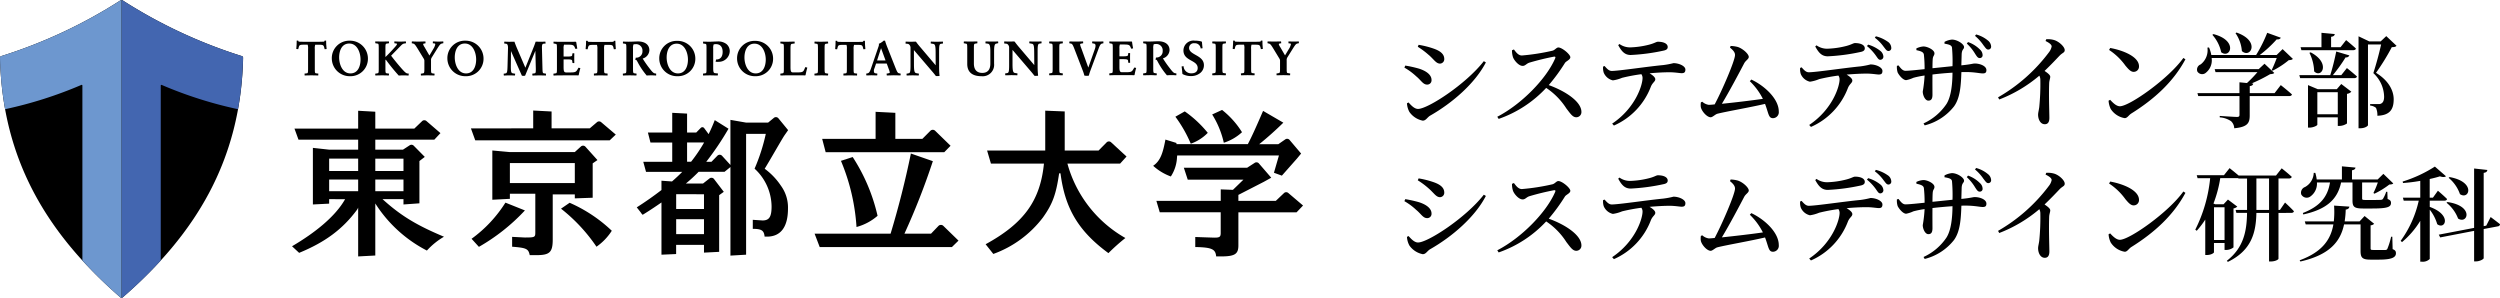 <svg xmlns="http://www.w3.org/2000/svg" viewBox="0 0 545.57 65"><g data-name="Layer 2"><path d="M275.5 8.91l-.01-.05h-.33v.04a.33.33 0 01-.12.18c-.15.02-.72.04-1.29.04h-2.9c-.57 0-1.14-.02-1.29-.04a.32.32 0 01-.12-.18v-.04h-.33l-.03.83-.07.94v.05l.42.04.12-.45c.14-.49.31-.52 1.33-.52h.6a2.42 2.42 0 01.08.93v4.23c0 .84-.01 1-.24 1.04l-.52.07.02.41 1.42-.03 1.54.03.02-.41-.52-.07c-.23-.03-.25-.2-.25-1.04v-4.23a2.44 2.44 0 01.09-.93h.6c1.02 0 1.19.03 1.33.52l.11.45.43-.04-.08-.99zM283.38 9.04s-.59.03-.97.03c-.45 0-1.16-.03-1.16-.03h-.06l-.02.4.38.05a.16.16 0 01.16.18 2.84 2.84 0 01-.44 1.02l-.84 1.4-.86-1.49-.2-.34a1.94 1.94 0 01-.3-.62c0-.05.02-.1.18-.14l.35-.07-.04-.39h-.04l-1.52.03-1.33-.03h-.04l-.03.38.36.1c.24.05.44.3.95 1.14l1.25 2.06a.92.92 0 01.18.61v1.58c0 .82-.02 1-.26 1.04l-.52.1.03.38h.05l1.44-.03 1.4.03h.05l.03-.39-.52-.09c-.23-.03-.25-.21-.25-1.04v-1.72a1.06 1.06 0 01.17-.7l1.15-1.84c.59-.94.73-1.1 1.08-1.17l.27-.06-.03-.38zM247.57 14.74h-.03l-.24.4c-.3.53-.53.62-1.58.62h-.83c-.45 0-.6-.16-.6-1.13v-1.68a.08.08 0 01.03-.04h.8c.86 0 1.02.1 1.05.32l.06.47h.04a1.74 1.74 0 00.31.01h.04v-.15a35.39 35.39 0 010-1.83v-.14l-.04-.01a2.18 2.18 0 00-.33.01h-.04l-.04.4c-.03.2-.19.3-1.04.3h-.81a.08.08 0 01-.03-.03v-1.67a2.2 2.2 0 01.1-.88h.84c1 0 1.27.06 1.48.56l.15.36.04-.01.32-.05.05-.01v-.05c-.1-.49-.2-1.15-.22-1.35-.02-.05-.07-.08-.13-.1l-.01-.01h-.02c-.13.02-.63.02-1.63.02h-1.83c-.55 0-1.05 0-1.28-.03h-.05v.04a2.34 2.34 0 00-.01.31v.04l.5.1c.23.03.25.18.25 1.03v4.35c0 .85-.02 1-.25 1.03l-.52.09v.04l.02.32.01.04h.21c.3-.02.69-.03 1.14-.03h2.27c1.01 0 1.62 0 1.74.02h.03a.2.2 0 00.11-.11 14.59 14.59 0 01.33-1.43l.02-.04-.04-.02a2.65 2.65 0 00-.34-.08zM256.72 16.02l-.28-.04c-.32-.05-.58-.33-1.2-1.15a22.84 22.84 0 01-1.44-2.06.06.06 0 010-.04 1.98 1.98 0 001.43-1.78c0-1.22-.94-1.95-2.53-1.95l-.82.03a21.67 21.67 0 01-1.87.02h-.52l-.01.03a2.46 2.46 0 000 .32v.04l.5.09c.22.03.24.19.24 1.03v4.35c0 .85-.02 1-.24 1.03l-.52.09v.04a3.07 3.07 0 00.02.32v.04h.05l.46-.01.98-.02c.29 0 .61 0 .92.02h.52v-.03c.02-.04.04-.27.04-.32v-.04l-.52-.09c-.22-.03-.26-.17-.26-1.03v-4.32a2.42 2.42 0 01.1-.92 1.5 1.5 0 01.46-.07 1.39 1.39 0 011.5 1.52 1.35 1.35 0 01-1.4 1.43h-.06l-.1.48.05.01.12.02a.14.14 0 01.12.07l.18.32a15.75 15.75 0 002 2.96l.01.02h.02a13.97 13.97 0 012 0h.04v-.04a2.6 2.6 0 00.01-.33zM266.76 14.9v-4.34c0-.86.03-1 .26-1.03l.52-.09v-.05l-.03-.31-.01-.04h-.05l-.45.01-.99.02c-.3 0-.62 0-.93-.02h-.47l-.04-.01v.04a2.91 2.91 0 00-.02.32v.05l.51.08c.23.03.25.18.25 1.03v4.35c0 .85-.02 1-.25 1.03l-.52.1v.04a3.04 3.04 0 00.02.31l.01.04h.04l.47-.01.97-.02c.3 0 .62 0 .93.02h.52v-.03c.02-.05.04-.27.04-.31v-.05l-.53-.09c-.22-.03-.25-.17-.25-1.03zM231.17 14.9v-4.34c0-.86.03-1 .25-1.03l.53-.09v-.05c-.01-.04-.02-.27-.04-.31v-.04h-.05l-.45.01-.99.02c-.3 0-.62 0-.93-.02h-.47l-.04-.01v.04a3.07 3.07 0 00-.02.32v.05l.51.08c.23.03.25.18.25 1.03v4.35c0 .85-.02 1-.25 1.03l-.52.1v.04l.02.31.01.04h.04l.47-.01.97-.02c.3 0 .62 0 .93.02h.52v-.03c.02-.04.03-.27.04-.31v-.05l-.53-.09c-.22-.03-.25-.17-.25-1.03zM227.27 9.04h-.04l-.47.02-.78.01-.81-.01-.48-.02h-.04l-.01.04a3.15 3.15 0 00-.02.32v.04l.54.1c.4.06.52.34.53 1.83l.02 2.84-3.23-3.8c-.55-.64-.85-1.04-1.03-1.3h-.02a.46.46 0 00-.13-.07h-.02a20.44 20.44 0 01-2.08 0h-.04v.04a3.28 3.28 0 00-.02.35v.05l.4.05a.6.6 0 01.48.26.98.98 0 01.2.67v3.8c0 1.38-.1 1.63-.4 1.68l-.48.1v.05l.04.3v.04h.05a40.33 40.33 0 001.25-.03l.8.01.49.02h.04l.01-.04.02-.32v-.05l-.53-.09c-.4-.06-.54-.35-.55-1.83v-3.21l4.07 4.76c.37.43.57.7.64.8a.22.22 0 00.2.1 5.06 5.06 0 00.62-.02h.05v-.05a19.3 19.3 0 01-.1-2.08V11.2c0-1.31.08-1.63.4-1.68l.46-.08V9.4a3.1 3.1 0 00-.02-.33zM217.81 9.04h-.04l-.47.02-.8.01c-.3 0-.61 0-.91-.02h-.51l-.01.03-.02.33v.05l.51.07c.38.06.56.33.56 1.7v2.64c0 1.35-.6 2.04-1.76 2.04-.84 0-1.83-.36-1.83-2.05v-3.29c0-.81.02-1 .26-1.04l.5-.09V9.4a2.72 2.72 0 00-.01-.32l-.01-.04h-.04l-.46.01-.99.02c-.29 0-.62 0-.93-.02h-.51v.03a2.98 2.98 0 00-.02.32v.04l.5.09c.23.03.26.17.26 1.03v3.39c0 1.76 1.07 2.68 3.1 2.68a2.5 2.5 0 002.76-2.74V11.2c0-1.34.17-1.63.47-1.68l.43-.1V9.4a2.94 2.94 0 00-.02-.32zM240.78 9.08l-.01-.04h-.04l-.48.02-.63.01-.7-.01-.51-.02h-.04l-.01.04-.03.3v.05l.42.09a.35.35 0 01.26.16c.12.2.08.59-.12 1.14l-1.39 3.93-1.5-4.14-.07-.18a3.6 3.6 0 01-.22-.72c0-.1.02-.15.26-.2l.41-.07V9.4a3 3 0 00-.02-.32v-.04h-.05l-.42.01-1.04.02c-.3 0-.65 0-.99-.02h-.47l-.01.03a3.14 3.14 0 00-.03.32v.04l.37.07c.28.07.4.28.74 1.15l1.83 4.75a8.06 8.06 0 01.34 1.05v.03h.02a1.74 1.74 0 00.48.05 1.68 1.68 0 00.48-.04l.02-.01v-.03a9.2 9.2 0 01.33-1.06l1.77-4.75c.33-.9.5-1.07.74-1.14l.33-.07V9.4l-.02-.32zM260.9 11.98c-.72-.41-1.41-.8-1.41-1.52a1.03 1.03 0 011.17-1.02 1.25 1.25 0 011.35 1.08l.01.05h.05l.32-.04.05-.01-.01-.05c-.06-.47-.1-.95-.13-1.3a.24.24 0 00-.1-.1l-.01-.02a5.46 5.46 0 00-1.46-.18 2.18 2.18 0 00-2.47 2.13c0 1.28.91 1.78 1.72 2.23.71.4 1.39.77 1.39 1.62 0 .72-.5 1.15-1.33 1.15a1.63 1.63 0 01-1.75-1.52v-.04h-.05l-.34.06h-.05l.01.05c.08.43.14 1.2.17 1.53v.02a.38.38 0 00.11.1 3.87 3.87 0 001.82.4 3.1 3.1 0 001.9-.62 2.16 2.16 0 00.87-1.75c0-1.22-.97-1.77-1.83-2.25zM101.6 16.63a3.8 3.8 0 003.92-3.86 3.9 3.9 0 00-3.98-3.89 3.8 3.8 0 00-3.91 3.87 3.9 3.9 0 003.98 3.88zm-2.36-4.09c0-1.47.57-3.04 2.2-3.04 1.81 0 2.47 2.08 2.47 3.47 0 1.48-.58 3.05-2.2 3.05-1.81 0-2.47-2.08-2.47-3.48zM71.19 9.7l-.02-.79v-.05h-.33l-.01.04a.33.33 0 01-.12.19c-.15 0-.73.03-1.3.03H66.5c-.57 0-1.14-.02-1.29-.03a.31.31 0 01-.12-.19v-.04h-.34l-.02.83-.07.95v.05l.42.04.12-.45c.14-.5.31-.53 1.34-.53h.6a2.45 2.45 0 01.09.94v4.25c0 .85-.02 1.02-.25 1.06l-.52.06.02.41 1.43-.03 1.54.03.02-.41-.52-.06c-.23-.04-.25-.2-.25-1.06V10.7a2.45 2.45 0 01.09-.94h.6c1.03 0 1.2.04 1.34.52l.12.46.43-.04zM76.31 8.88a3.8 3.8 0 00-3.9 3.87 3.9 3.9 0 003.97 3.88 3.8 3.8 0 003.91-3.86 3.9 3.9 0 00-3.98-3.89zm2.37 4.1c0 1.47-.57 3.04-2.2 3.04-1.81 0-2.47-2.08-2.47-3.48 0-1.47.58-3.04 2.2-3.04 1.81 0 2.47 2.08 2.47 3.47zM89.12 16.47h.05l.03-.41-.3-.03c-.27-.04-.53-.26-1.23-1.04a48.02 48.02 0 01-2.3-2.81.09.09 0 010-.05l1.99-2.04c.42-.44.6-.56.9-.6l.3-.05h.05l-.04-.4h-.05s-.78.04-1.16.04c-.46 0-1.24-.04-1.24-.04h-.06v.4l.43.05a.14.14 0 01.14.14c0 .13-.21.4-.62.84-.67.76-1.44 1.55-1.88 1.96h-.02v-1.86c0-.82.03-1.01.26-1.05l.53-.09-.04-.39-1.5.03-1.46-.03-.01.39.52.09c.22.03.24.2.24 1.05v4.37c0 .86-.02 1.01-.25 1.05l-.53.1.04.38h.04l1.45-.03.93.02.48.01h.05l.04-.4-.53-.08c-.23-.04-.26-.17-.26-1.05V13.1a1.07 1.07 0 01.09-.08 41.99 41.99 0 002.8 3.45l.02.02h.02a13.67 13.67 0 012.08 0zM96.76 9.42l-.03-.38h-.05s-.6.04-.98.04c-.45 0-1.17-.04-1.18-.04h-.05l-.02.4.38.05a.16.16 0 01.16.18 2.86 2.86 0 01-.44 1.03l-.84 1.42-.87-1.5a13.6 13.6 0 00-.2-.35 1.95 1.95 0 01-.3-.63c0-.05.02-.1.18-.13l.35-.07-.04-.4h-.04c-.02 0-1.1.04-1.53.04s-1.32-.04-1.32-.04h-.06l-.03.39.36.09c.25.06.44.3.96 1.15l1.26 2.07a.93.93 0 01.18.62v1.58c0 .83-.03 1.01-.26 1.06l-.52.09.03.39h.05s1.01-.04 1.45-.04l1.4.03h.05l.03-.39-.52-.08c-.23-.04-.26-.23-.26-1.06v-1.72a1.06 1.06 0 01.18-.71l1.15-1.85c.6-.95.74-1.1 1.09-1.17zM164.75 8.92a3.79 3.79 0 00-3.9 3.85 3.87 3.87 0 003.96 3.86 3.79 3.79 0 003.9-3.84 3.87 3.87 0 00-3.96-3.87zm2.36 4.07c0 1.47-.58 3.03-2.19 3.03-1.8 0-2.46-2.07-2.46-3.46 0-1.46.57-3.03 2.18-3.03 1.81 0 2.47 2.07 2.47 3.46zM147.84 16.63a3.79 3.79 0 003.9-3.84 3.87 3.87 0 00-3.97-3.87 3.79 3.79 0 00-3.9 3.85 3.87 3.87 0 003.97 3.86zm-2.36-4.07c0-1.46.57-3.03 2.19-3.03 1.8 0 2.46 2.07 2.46 3.46 0 1.47-.57 3.03-2.18 3.03-1.81 0-2.47-2.07-2.47-3.46zM186.28 14.95v-4.23a2.42 2.42 0 01.1-.93h.6c1.01 0 1.19.03 1.32.51l.12.45.43-.03-.08-.99-.02-.78V8.9h-.33l-.01.04a.34.34 0 01-.11.18c-.15.01-.73.03-1.3.03h-2.9c-.57 0-1.15-.02-1.3-.03a.3.3 0 01-.11-.18l-.01-.04h-.33l-.02.83-.07.94v.05l.42.04.12-.45c.13-.49.3-.52 1.33-.52h.6a2.44 2.44 0 01.08.93v4.23c0 .85-.01 1.01-.24 1.05l-.52.06.02.42 1.42-.03 1.54.03.02-.42-.52-.06c-.23-.04-.25-.2-.25-1.05zM132.58 16.48l.02-.42-.52-.06c-.23-.04-.25-.2-.25-1.05v-4.23a2.45 2.45 0 01.09-.93h.6c1.02 0 1.19.03 1.33.51l.11.45.43-.03-.07-.99-.03-.78V8.9h-.32l-.01.04a.33.33 0 01-.12.18c-.15.01-.72.03-1.3.03h-2.9c-.57 0-1.14-.02-1.28-.03a.3.3 0 01-.12-.18l-.01-.04h-.33l-.02.83-.08.94v.05l.43.04.11-.45c.14-.49.31-.52 1.33-.52h.6a2.45 2.45 0 01.1.93v4.23c0 .85-.03 1.01-.25 1.05l-.52.06.01.42 1.43-.03zM118.38 14.95l-.11-4.37c-.03-.83.1-1.01.34-1.04l.46-.05v-.05c-.01-.03-.04-.28-.06-.32v-.04h-.05c-.3.02-.69.03-1.03.03l-1-.02h-.04l-.01.03c-.09.28-.27.82-.49 1.34l-1.74 4.32-1.86-4.32c-.21-.49-.41-1.03-.52-1.34V9.1h-.05l-1.11.02-1-.03h-.06l-.02.4.43.06c.36.04.42.57.4 1.02l-.1 3.74c-.03 1.32-.1 1.64-.4 1.7l-.45.08.04.4h.05s.74-.04 1.14-.04c.42 0 1.18.03 1.19.03h.04l.06-.39-.52-.09c-.37-.06-.44-.35-.43-1.7l.03-3.16 2.38 5.38h.02a1.48 1.48 0 00.33.03 1.57 1.57 0 00.33-.03h.02l2.24-5.42.1 3.86c.01.84-.03 1-.25 1.04l-.52.08.03.4h.05a56.18 56.18 0 001.45-.03l.91.02.48.01h.05l.03-.4-.49-.08c-.24-.05-.26-.21-.29-1.04zM124.43 16.44c1.01 0 1.62 0 1.73.02h.04a.2.2 0 00.1-.1v-.01a14.53 14.53 0 01.34-1.43l.01-.04-.04-.02a2.67 2.67 0 00-.33-.07l-.04-.01-.23.41c-.3.53-.53.62-1.58.62h-.84c-.45 0-.6-.17-.6-1.14V13a.08.08 0 01.03-.04h.8c.87 0 1.02.1 1.05.32l.07.47h.04a1.72 1.72 0 00.3.01h.05v-.15a32.99 32.99 0 010-1.83v-.14l-.04-.01a2.09 2.09 0 00-.33.01h-.04l-.05.4c-.03.2-.18.3-1.04.3h-.81a.08.08 0 01-.03-.03v-1.67a2.2 2.2 0 01.1-.89h.85c.99 0 1.27.07 1.48.57l.15.35h.04l.32-.05.05-.01-.01-.05-.22-1.35c-.02-.05-.07-.08-.12-.1l-.02-.01h-.01c-.14.02-.64.02-1.63.02h-1.84c-.56 0-1.05-.01-1.28-.03h-.05v.04a2.35 2.35 0 00-.01.3v.05l.5.1c.23.03.25.18.25 1.03v4.35c0 .85-.02 1-.25 1.04l-.52.08v.05l.02.32.01.04.21-.01c.3-.01.69-.03 1.14-.03zM143.2 16.06l-.28-.04c-.32-.05-.59-.33-1.21-1.14a22.73 22.73 0 01-1.44-2.07.06.06 0 010-.04 1.98 1.98 0 001.44-1.79c0-1.22-.95-1.94-2.54-1.94l-.82.03a21.83 21.83 0 01-2.35 0h-.05v.05a2.47 2.47 0 00-.01.32v.04l.5.08c.23.04.25.2.25 1.04v4.35c0 .85-.02 1-.25 1.04l-.52.08v.05a3.14 3.14 0 00.02.32l.01.04h.04l.47-.02.98-.02.92.02.48.01h.04l.01-.03.03-.32v-.05l-.52-.08c-.22-.04-.26-.17-.26-1.04v-4.32a2.41 2.41 0 01.1-.93 1.5 1.5 0 01.46-.06 1.39 1.39 0 011.5 1.52 1.35 1.35 0 01-1.4 1.43l-.06-.01-.1.5h.05l.12.02a.14.14 0 01.12.07l.19.32a15.76 15.76 0 001.99 2.97l.01.02h.03a13.94 13.94 0 012 0h.03l.01-.04a2.6 2.6 0 000-.34zM158.46 9.56a3 3 0 00-1.8-.52l-.84.03c-.38.02-.78.04-1.11.04l-.88-.02-.34-.01h-.04l-.01.04a3 3 0 00-.01.32v.05l.5.08c.24.04.25.2.25 1.03v4.35c0 .85-.01 1-.24 1.04l-.52.07v.04c0 .07 0 .3.02.34v.04h.05l.45-.02 1.02-.02 1.26.03h.41l.01-.03.04-.35.01-.05-.67-.08c-.26-.04-.38-.2-.38-1.08V10.6a2.2 2.2 0 01.1-.9 1.78 1.78 0 01.47-.07c.96 0 1.49.6 1.49 1.69v.02c0 1.03-.51 1.64-1.34 1.64h-.08l-.12.48.05.01a2.5 2.5 0 00.65.02 2.39 2.39 0 002.39-2.27 2 2 0 00-.8-1.67zM175.7 16.46a.2.2 0 00.1-.1v-.01c.08-.4.25-1.16.37-1.54l.01-.04-.04-.02a3.49 3.49 0 00-.35-.1h-.05l-.24.55c-.24.55-.54.6-1.6.6h-.78c-.44 0-.61-.09-.61-1.14v-4.03c0-.87.08-1.03.32-1.06l.59-.09v-.04a2.89 2.89 0 00-.01-.32l-.01-.04h-.43l-1.18.03a34.65 34.65 0 01-1.43-.03h-.04l-.01.04-.02.3v.05l.52.09c.23.03.25.19.25 1.04v4.35c0 .84-.02 1-.25 1.04l-.53.09v.04l.03.31.01.04h.38c.32-.02.67-.03.99-.03h2.22c1.02 0 1.64 0 1.75.02h.02zM180.65 16.47h.04l.01-.03.03-.32v-.05l-.52-.08c-.22-.04-.26-.17-.26-1.04V10.6c0-.87.04-1 .26-1.04l.52-.08v-.05l-.03-.31v-.04h-.05a60.03 60.03 0 00-1.44.03l-.94-.02-.46-.01h-.05v.04a2.92 2.92 0 00-.02.32v.04l.52.08c.22.04.24.2.24 1.04v4.35c0 .85-.02 1-.24 1.04l-.53.09v.04a3.07 3.07 0 00.02.32l.01.03h.51l.98-.03.92.02.48.01zM195.44 14.86l-1.74-4.4a14.45 14.45 0 01-.54-1.51V8.9l-.29-.05-.02.02a2.9 2.9 0 01-.46.36 2.47 2.47 0 01-.56.3l-.04.01v.05a.98.98 0 01.02.2 1.67 1.67 0 01-.09.36l-1.61 4.7c-.3.89-.48 1.07-.74 1.14l-.34.08v.04l.03.31v.04h.05l.48-.01.63-.02.66.02.5.01h.05v-.04c.02-.04.03-.27.03-.32v-.04l-.43-.07a.36.36 0 01-.27-.17 1.22 1.22 0 01.08-.93l.33-.98.02-.04h2.28a.08.08 0 01.06.04l.36.99.06.17a3.63 3.63 0 01.22.72c0 .09-.02.15-.27.2l-.42.08v.04l.04.32.01.04h.04a81.73 81.73 0 001.47-.04l.98.02.45.01h.04l.01-.03.03-.31v-.05l-.37-.08c-.27-.07-.4-.27-.74-1.14zm-2.2-1.7a.09.09 0 01-.03.03h-1.78a.1.1 0 01-.02-.03l.86-2.65zM205.77 9.12v-.04h-.05l-.46.01-.79.02c-.29 0-.55 0-.82-.02l-.47-.01h-.04l-.01.04a3.07 3.07 0 00-.02.32v.04l.54.1c.39.06.52.33.53 1.83l.01 2.84-3.22-3.8c-.55-.63-.86-1.04-1.04-1.3l-.01-.01a.44.44 0 00-.14-.06h-.01a20.6 20.6 0 01-2.08 0h-.05v.04a3.34 3.34 0 00-.02.35v.05l.4.04a.6.6 0 01.48.26.98.98 0 01.2.67v3.81c0 1.38-.1 1.63-.4 1.69l-.48.1v.04l.04.3v.05h.05l.47-.02.78-.02.81.02.48.01h.05v-.03c.02-.05.02-.26.03-.33v-.04l-.54-.1c-.39-.06-.53-.34-.54-1.83l-.01-3.21 4.08 4.77c.37.43.57.7.64.8a.22.22 0 00.2.1 5.07 5.07 0 00.62-.02l.05-.01v-.05a19.3 19.3 0 01-.09-2.08v-3.19c0-1.31.07-1.63.39-1.69l.46-.07v-.05a3.25 3.25 0 00-.02-.32zM26.32.06A108.29 108.29 0 01.27 12.24a.38.38 0 00-.27.36c.5 22.47 10.46 38.55 26.27 52.3a.38.38 0 00.5 0C42.6 51.16 52.56 35.08 53.06 12.6a.38.38 0 00-.27-.36A108.3 108.3 0 0126.73.06a.37.37 0 00-.4 0z"/><path d="M35.28 18.53a90.03 90.03 0 0016.66 5.3 71.49 71.49 0 001.1-11.23.38.38 0 00-.26-.36A108.29 108.29 0 0126.73.06a.37.37 0 00-.2-.06v65a.38.38 0 00.25-.1 100.28 100.28 0 008.3-8.05V18.66a.15.15 0 01.2-.13z" fill="#4366b0"/><path d="M26.27 64.9a.38.38 0 00.25.1V0a.37.37 0 00-.2.06A108.28 108.28 0 01.27 12.24a.38.38 0 00-.27.36 71.5 71.5 0 001.11 11.23 90.03 90.03 0 0016.65-5.3.15.15 0 01.22.13v38.19a100.33 100.33 0 008.3 8.06z" fill="#6d97cf"/><path d="M256.73 31.2l.01.26h15.57c.74-1.4 1.6-3.24 3.33-7.26l4.42 2.57a72.26 72.26 0 01-5.27 4.7h4.17l1.49-1.03a.7.7 0 01.98.11l2.51 2.96-.91 1.1-3.29 3.72-1.73-.63 1.09-3.77h-22.2l-.04.29a8.29 8.29 0 01-1.35 4.29 11.63 11.63 0 01-3.86-2.33c1.63-1.09 2.14-2.89 2.68-5.72zm9.67 12.63v-2.5l2.66.1 2.29-2.22H259.2l-.85-2.6h13.8l1.63-1.05a.7.7 0 01.96.12l2.68 3.1-1.62.9-5.55 2.85v1.3h8.17l1.76-1.67a.7.7 0 01.98-.03l3.2 2.72-1.41 1.48h-12.7v7.23c0 1.9-.78 2.4-3.86 2.4h-.99c-.14-1.56-.88-1.98-4.56-2.05v-2.19s3.82.14 4.24.14c1.1 0 1.31-.2 1.31-1.02v-4.51h-13.3l-.74-2.5zm-7.85-19.52a24.68 24.68 0 015.02 4.68 9.63 9.63 0 01-3.71 2.37 28.46 28.46 0 00-3.36-5.89zm8.14-.32a18.8 18.8 0 014.35 4.86 10.5 10.5 0 01-3.97 2.3 19.65 19.65 0 00-2.54-6.17zM71.83 43.46v.98l-3.55.18V32.27l3.55.39h6.33v-2.18H65.14l-.88-2.42h13.9v-3.89l3.74.21v3.68h8.52l1.67-1.6a.7.7 0 01.98-.04l3.05 2.63-1.34 1.43H81.9v2.18h6.04l1.43-.93a.7.7 0 01.94.09l2.39 2.42-1.17.9v9.23l-3.48.25v-1.16h-4.57c4.05 3.68 7.57 5.75 13.41 8.2a15.7 15.7 0 00-3.73 3.02A29.16 29.16 0 0181.9 44.4v11.36l-3.74.2V45.29a1.9 1.9 0 01-.26.5c-3.12 4.23-6.97 7.07-12.62 9.39l-1.55-1.44c5.07-2.98 9.47-6.52 11.58-10.27zm6.33-6.15v-2.7h-6.33v2.7zm0 4.41v-2.54h-6.33v2.54zm9.89-4.4v-2.7H81.9v2.7zm0 4.4v-2.54H81.9v2.54zM116.36 28.01v-3.89l4.01.21v3.68h8.33l1.56-1.33a.7.7 0 01.94-.01l3.18 2.7-1.32 1.25h-29.35l-.94-2.6zm-13.45 24.1a28.44 28.44 0 007.39-7.89l4.25 1.7a42.36 42.36 0 01-10.04 7.95zm4.53-19.27l3.83.35h14.16l1.32-1.2a.7.7 0 011.02.04l2.61 2.9-1.04.72v7.5l-3.9.14v-.87h-4.82v9.86c0 2.78-.67 3.4-3.56 3.4h-1.46c-.28-1.39-.73-1.6-3.84-1.84v-2.15l2.76.14c2.3 0 2.3-.07 2.3-1.25v-8.3h-5.55v1.11l-3.83.2zm18 7.11v-4.37h-14.17v4.37zm-1.13 4.3a31.78 31.78 0 019.2 6.11 12.3 12.3 0 01-3.34 3.48 36.7 36.7 0 00-7.74-8.3zM166.87 36.83c1.12-1.8 3.48-5.98 4.28-7.23l.84-1.2-2.11-2.57a.7.7 0 00-1.03-.08l-1.22 1h-4.84l-3.39-.59V36l-1.81-1.98a.7.7 0 00-1.06-.01l-1.27 1.3h-1.14a62.83 62.83 0 004.86-7.22l-.16-.1-2.84-1.78a32.59 32.59 0 01-1.34 3.06l-.96-1.3a.49.49 0 00-.77-.04l-.97.99h-2v-4.13l-3.24-.17v4.3h-5.31l.56 2.19h4.75v4.2h-6.32l.6 2.19h7.91c-.7.72-1.47 1.43-2.24 2.1l-.27-.02-2.03-.14v2.03a73.79 73.79 0 01-5.39 3.78l.92 1.17-.02.02.38.44s1.78-1.07 4.11-2.7v11.4l3.2-.14v-2.01h6.08v1.7l3.31-.17V42.59l1.01-.73-2.13-2.79a.7.7 0 00-1.02-.1l-1.38 1.08h-3.74a34.86 34.86 0 002.78-2.56h5.66l1.28-1.04v19.33l3.42-.2V29.21h4.3a40.86 40.86 0 01-2.45 7.6 11.33 11.33 0 013.71 8.24c0 2.25-.5 3.06-1.97 3.06l-2.13-.14v1.97c2.02 0 2.44.42 2.58 1.7h.5c3.06 0 4.6-2.15 4.6-6.14a8.07 8.07 0 00-1.54-4.97 14.72 14.72 0 00-3.55-3.71zm-13.24 14.26h-6.07v-3.26h6.07zm0-8.7v3.22h-6.07v-3.23zm-3.69-11.3h3.72a33.4 33.4 0 01-2.84 4.2h-.88zM180.18 33.21h25.89l1.37-1.4-3.37-3.28a.74.74 0 00-1.04.02l-1.74 1.75h-5.9v-5.68l-4.31-.22v5.9h-11.66l.75 2.87zM205.85 49.28a.73.73 0 00-.52-.2h-.01a.73.73 0 00-.52.22l-1.63 1.7h-5.8a152.58 152.58 0 006.19-15.78l.01-.05-4.8-1.67v.06A196.7 196.7 0 01194.35 51h-16.58l1.1 2.88.01.04h28.85l1.44-1.41z"/><path d="M186.08 34.27l-2.56.83.02.05a44.6 44.6 0 013.37 14.32v.07l.07-.02a11.58 11.58 0 004.5-2.4l.03-.02-.01-.04a39.67 39.67 0 00-5.4-12.76zM216.25 35.7l-.84-2.85h12.69v-8.7l4.25.17v8.53h7.39l1.74-1.76a.7.7 0 011-.03l3.36 3.1-1.4 1.54h-11.5a26.79 26.79 0 0012.65 16.24 42.7 42.7 0 00-3.7 3.3c-6.7-4.9-9.5-9.95-10.46-17.41h-.3c-.66 4.55-1.4 6.65-3.56 9.67a23.7 23.7 0 01-10.8 7.92l-1.68-2.12c8.37-4.58 11.92-9.51 12.73-17.6zM309.04 16.64c1.1.9 1.5 1.82 2.4 1.82a.93.93 0 00.96-1.01c0-1.17-1.25-2-2.73-2.47a25.99 25.99 0 00-3-.67l-.19.45a13.4 13.4 0 012.56 1.88zm.42 7.13c-.83 0-1.54-.83-2.08-1.41l-.34.18a4.38 4.38 0 00.54 1.9 4.67 4.67 0 002.9 1.89c.69 0 .96-.67 1.56-1.06 4.93-2.8 9.87-7.1 12.22-11.65l-.45-.27c-3.9 5.02-12.22 10.42-14.35 10.42zm2.31-11.8c1.2 1.04 1.62 1.91 2.5 1.91a.96.96 0 00.91-1c0-1.15-1-1.8-2.26-2.25a19.26 19.26 0 00-3.34-.85l-.18.43a17.04 17.04 0 012.37 1.77zM329.96 10.97a4.76 4.76 0 00.22 1.52c.27.72 1.26 1.89 2.1 1.89.61 0 .8-.5 1.51-.72a55.86 55.86 0 015.34-1.3c.24-.02.38.04.26.36-1.92 4.48-7.35 10.02-12.64 12.76l.3.47a25.64 25.64 0 0010.37-6.77 15.15 15.15 0 014.4 4.48c.94 1.23 1.4 1.93 2.17 1.93a1.12 1.12 0 001.12-1.17c0-2.24-3.47-4.53-7.13-5.85a39.89 39.89 0 003.54-4.84c.27-.4 1.17-.7 1.17-1.24 0-.62-1.8-2.13-2.62-2.13-.4 0-.74.56-1.26.7a46.63 46.63 0 01-6.7 1.05c-.76 0-1.28-.71-1.73-1.32zM349.84 14.53a3.39 3.39 0 00.14 1.33 2.85 2.85 0 002 1.68 8.11 8.11 0 002.01-.56 39.07 39.07 0 014.2-.79 1.4 1.4 0 01.26.83c0 1.53-1.52 6.53-6.63 9.96l.38.42a15.14 15.14 0 008.07-8.5c.38-.91.96-1.1.96-1.6 0-.43-.54-.88-1.25-1.3 1.75-.17 3.34-.23 4.35-.23 1.2 0 2.22.2 2.66.2.56 0 .81-.2.81-.79 0-.78-1.41-1.4-2.6-1.4a17.94 17.94 0 01-2.24.42c-3.5.33-9.7 1.28-11.23 1.28-.63 0-1.06-.5-1.57-1.08zm3.3-4.68c.76 1.41 1.46 2.15 2.73 2.15a42.77 42.77 0 007.11-.94c.72-.14.96-.4.96-.8 0-.73-.87-1.15-2.13-1.15-.38 0-.69.31-1.9.63a18.74 18.74 0 01-4.17.6 3.94 3.94 0 01-2.33-.74zM381.86 17.72a14.33 14.33 0 012.85 3.85c-2.3.34-6.24.81-8.95 1.08 1.66-2.74 3.79-6.77 4.87-8.83.33-.63 1-.92 1-1.4 0-.62-1.25-1.79-2.4-2.17a6.8 6.8 0 00-1.56-.22l-.14.36c.74.6 1.1 1.07 1.1 1.61 0 1.21-2.78 7.67-4.44 10.78-.63.07-1.08.1-1.28.1a2.7 2.7 0 01-1.43-.68l-.3.14a3.62 3.62 0 00-.02.98c.12.85 1.3 2.27 2.16 2.27.42 0 1-.65 1.48-.77 1.81-.47 7.17-1.39 10.38-2.15.8 2.11.74 3.12 1.74 3.12a1.3 1.3 0 001.26-1.46c0-2.71-3-5.56-5.99-6.97zM409.14 8.23a8.98 8.98 0 011.91 1.95c.43.54.63.92 1.03.95a.63.63 0 00.65-.72 1.68 1.68 0 00-.83-1.35 7.7 7.7 0 00-2.53-1.14zm-1.72 1.82a10.5 10.5 0 011.95 2.09c.38.53.58.91.94.91a.68.68 0 00.7-.67 1.73 1.73 0 00-.7-1.3 7.73 7.73 0 00-2.62-1.34zm-14.58 4.78a3.39 3.39 0 00.14 1.32 2.85 2.85 0 002 1.68 8.11 8.11 0 002.01-.56 39.09 39.09 0 014.2-.78 1.4 1.4 0 01.26.83c0 1.52-1.52 6.52-6.63 9.95l.38.43a15.14 15.14 0 008.07-8.5c.38-.92.96-1.1.96-1.62 0-.42-.53-.87-1.25-1.3 1.75-.15 3.34-.22 4.35-.22 1.2 0 2.22.2 2.67.2.56 0 .8-.2.8-.78 0-.79-1.4-1.42-2.6-1.42a17.92 17.92 0 01-2.24.43c-3.5.34-9.7 1.28-11.23 1.28-.63 0-1.06-.5-1.57-1.08zm3.3-4.69c.76 1.41 1.46 2.15 2.74 2.15a42.74 42.74 0 007.1-.94c.72-.13.97-.4.97-.8 0-.72-.88-1.15-2.13-1.15-.38 0-.7.31-1.9.63a18.73 18.73 0 01-4.18.6 3.94 3.94 0 01-2.33-.74zM431 7.83a9.73 9.73 0 011.84 2.04c.43.54.65.94 1.03.94a.61.61 0 00.65-.65 1.77 1.77 0 00-.7-1.32 6.71 6.71 0 00-2.57-1.32zm-6.66 1.7c1.04.18 1.57.34 1.64.88a33.54 33.54 0 01.11 4.03l-4.37.45c0-.76.02-1.54.05-1.95.06-.78.38-.8.38-1.3 0-.78-1.57-1.5-2.4-1.5a4.12 4.12 0 00-1.55.43l.02.38c1.01.22 1.5.4 1.62.92a26.98 26.98 0 01.16 3.22c-1.35.14-3.37.36-4.17.36-.61 0-1-.51-1.53-1.18l-.34.1a3.96 3.96 0 00.16 1.44c.23.5 1.12 1.68 1.86 1.68a6.7 6.7 0 001.57-.51 20.13 20.13 0 012.45-.5 28.45 28.45 0 01-.4 3.5c0 .79.5 1.98 1.22 1.98.63 0 .9-.4.9-1.3 0-.88-.02-2.58 0-4.4 1.26-.16 2.87-.31 4.37-.4-.02 2.6-.31 5.22-1.3 6.81a12.06 12.06 0 01-5.02 4.26l.25.43a11.77 11.77 0 006.41-4.15c1.32-1.84 1.5-4.5 1.6-7.47.3-.02.62-.02.91-.02 2.02 0 3.05.3 3.75.3.51 0 .8-.14.8-.72 0-.9-1.39-1.44-2.53-1.44-.47 0-.72.18-2.94.4l.07-2.46c.07-1.12.52-1.01.52-1.53 0-.65-1.48-1.63-2.63-1.63a4.12 4.12 0 00-1.63.5zm4.87-.02a9.9 9.9 0 011.82 2.24c.35.54.58.92.98.92a.6.6 0 00.65-.63 1.68 1.68 0 00-.6-1.25 6.8 6.8 0 00-2.58-1.61zM446.4 8.95c.81.4 1.33.79 1.33 1.19a2.98 2.98 0 01-.6 1.28 36.55 36.55 0 01-11.1 9.82l.26.47a30.24 30.24 0 008.75-5.2 1.92 1.92 0 01.22.92 50.78 50.78 0 01-.24 5.96c-.1.74-.25 1.21-.25 1.64 0 .96.47 2.08 1.46 2.08.67 0 1-.47 1-1.37 0-1.23-.15-4.55-.04-7.66.05-.6.23-.97.23-1.33 0-.38-.54-.8-1.24-1.27 1.37-1.3 2.5-2.52 3.3-3.35.63-.65 1.1-.62 1.1-1.2 0-.7-1.2-1.84-2.27-2.18a4.82 4.82 0 00-1.77-.18zM462.62 23.19c-.79 0-1.55-.79-2.13-1.41l-.34.2a4.83 4.83 0 00.47 1.8 4.51 4.51 0 003.05 2c.58 0 .85-.64 1.46-1.02 5.06-3.16 9.19-6.95 11.79-11.82l-.45-.29c-3.2 4.5-11.75 10.54-13.85 10.54zm-2.36-12.29a13.43 13.43 0 013.57 3.43c.6.7 1.12 1.35 1.79 1.35a1.15 1.15 0 001.17-1.21c0-2.09-3.43-3.48-6.28-4zM498.13 10.72l-1.3 1.28h-3.68a26.15 26.15 0 003.68-3.4c.5.04.78-.1.9-.37l-2.96-1.07a30.5 30.5 0 01-2.42 4.84h-9.78a7.45 7.45 0 00-.5-1.64l-.35.03a3.91 3.91 0 01-1.48 3.67 1.2 1.2 0 00-.72 1.53 1.23 1.23 0 001.88.27 3.46 3.46 0 001.24-3.21h14.21c-.31.85-.76 1.93-1.1 2.62l.2.16a18.73 18.73 0 003.52-2.3c.48-.03.72-.08.9-.28zm-1.75 9.6h-5.42v-1.53c.49-.06.71-.24.76-.56l-.38-.02a32.57 32.57 0 004.05-2.02c.5-.04.74-.09.92-.27l-2.13-2.01-1.27 1.18h-9.6l.18.65h9.15a25.29 25.29 0 01-2.29 2.38l-1.64-.16v2.36h-9.17l.18.65h9v4.08c0 .33-.12.47-.55.47-.58 0-3.76-.22-3.76-.22v.31a5.05 5.05 0 012.46.83 2.18 2.18 0 01.7 1.55c2.98-.27 3.38-1.2 3.38-2.8v-4.22h8.6c.33 0 .55-.11.62-.36-.9-.83-2.44-2.04-2.44-2.04zM482.8 7.6a8.33 8.33 0 011.93 3.8c1.95 1.51 3.8-2.53-1.7-3.96zm5.05-.36a7.87 7.87 0 011.39 3.9c1.88 1.72 4.12-2.2-1.17-4.04zM520.75 7.88l-1.23 1.16h-2.47l-2.35-1.12v20.07h.38c1.03 0 1.68-.5 1.68-.68V9.7h2.87a74.92 74.92 0 01-1.7 6.26 7.14 7.14 0 012.35 5.15c0 .81-.22 1.26-.63 1.48a.96.96 0 01-.53.12h-1.89v.33a2.29 2.29 0 011.28.5 3.93 3.93 0 01.3 1.72c2.66-.09 3.56-1.32 3.56-3.59 0-1.88-1.08-4.08-3.86-5.78a48.5 48.5 0 003.45-5.6c.54 0 .85-.07 1.03-.3zm-9.82 8.52h-1.84a32.74 32.74 0 002.78-3.88.76.76 0 00.83-.43l-2.87-.85a51.03 51.03 0 01-1.3 5.16h-6.75l.18.65h11.8c.31 0 .53-.12.6-.36-.85-.77-2.2-1.84-2.2-1.84zm-.98 3.07h-4.13l-2.15-.9v9.28h.31c.85 0 1.73-.45 1.73-.63V25.6h4.46v1.88h.31a3.01 3.01 0 001.7-.54v-6.46a1.6 1.6 0 00.95-.47l-2.2-1.68zm-4.24 5.47v-4.82h4.46v4.82zm-1.73-13.41a9.6 9.6 0 011.03 4.04c1.6 1.63 3.7-1.8-.76-4.15zm-1.75-.58h11.3c.32 0 .54-.12.6-.36-.82-.76-2.14-1.84-2.14-1.84l-1.22 1.55h-2.06V8.03c.56-.07.76-.29.8-.6l-2.9-.27v3.14h-4.56zM309.04 45.79c1.1.9 1.5 1.81 2.4 1.81a.93.93 0 00.96-1c0-1.17-1.25-2-2.73-2.47a25.99 25.99 0 00-3-.67l-.19.44a13.4 13.4 0 012.56 1.89zm.42 7.13c-.83 0-1.54-.83-2.08-1.41l-.34.18a4.38 4.38 0 00.54 1.9 4.67 4.67 0 002.9 1.88c.69 0 .96-.67 1.56-1.05 4.93-2.8 9.87-7.1 12.22-11.66l-.45-.27c-3.9 5.02-12.22 10.43-14.35 10.43zm2.31-11.8c1.2 1.04 1.62 1.91 2.5 1.91a.96.96 0 00.91-1c0-1.15-1-1.8-2.26-2.25a19.27 19.27 0 00-3.34-.85l-.18.42a17.04 17.04 0 012.37 1.77zM329.96 40.12a4.76 4.76 0 00.22 1.52c.27.72 1.26 1.88 2.1 1.88.61 0 .8-.49 1.51-.71a55.86 55.86 0 015.34-1.3c.24-.03.38.04.26.35-1.92 4.49-7.35 10.03-12.64 12.76l.3.47a25.64 25.64 0 0010.37-6.77 15.15 15.15 0 014.4 4.49c.94 1.23 1.4 1.92 2.17 1.92a1.12 1.12 0 001.12-1.16c0-2.24-3.47-4.53-7.13-5.85a39.89 39.89 0 003.54-4.85c.27-.4 1.17-.7 1.17-1.23 0-.63-1.8-2.13-2.62-2.13-.4 0-.74.56-1.26.7a46.63 46.63 0 01-6.7 1.05c-.76 0-1.28-.72-1.73-1.32zM349.84 43.68a3.39 3.39 0 00.14 1.32 2.85 2.85 0 002 1.68 8.11 8.11 0 002.01-.56 39.07 39.07 0 014.2-.78 1.4 1.4 0 01.26.83c0 1.52-1.52 6.52-6.63 9.95l.38.43a15.14 15.14 0 008.07-8.5c.38-.92.96-1.1.96-1.61 0-.43-.54-.88-1.25-1.3 1.75-.16 3.34-.23 4.35-.23 1.2 0 2.22.2 2.66.2.56 0 .81-.2.81-.78 0-.78-1.41-1.41-2.6-1.41a17.94 17.94 0 01-2.24.42c-3.5.34-9.7 1.28-11.23 1.28-.63 0-1.06-.5-1.57-1.07zm3.3-4.69c.76 1.42 1.46 2.16 2.73 2.16a42.77 42.77 0 007.11-.95c.72-.13.96-.4.96-.8 0-.72-.87-1.15-2.13-1.15-.38 0-.69.32-1.9.63a18.74 18.74 0 01-4.17.6 3.94 3.94 0 01-2.33-.73zM381.86 46.86a14.33 14.33 0 012.85 3.86c-2.3.34-6.24.8-8.95 1.08 1.66-2.74 3.79-6.77 4.87-8.84.33-.63 1-.92 1-1.39 0-.62-1.25-1.8-2.4-2.17a6.8 6.8 0 00-1.56-.23l-.14.36c.74.6 1.1 1.08 1.1 1.62 0 1.2-2.78 7.66-4.44 10.78-.63.07-1.08.1-1.28.1a2.7 2.7 0 01-1.43-.68l-.3.13a3.62 3.62 0 00-.02.99c.12.85 1.3 2.26 2.16 2.26.42 0 1-.65 1.48-.76 1.81-.47 7.17-1.39 10.38-2.15.8 2.1.74 3.12 1.74 3.12a1.3 1.3 0 001.26-1.46c0-2.71-3-5.56-5.99-6.97zM409.14 37.38a8.98 8.98 0 011.91 1.95c.43.54.63.92 1.03.94a.63.63 0 00.65-.72 1.68 1.68 0 00-.83-1.34 7.7 7.7 0 00-2.53-1.14zm-1.72 1.82a10.5 10.5 0 011.95 2.08c.38.54.58.92.94.92a.68.68 0 00.7-.67 1.73 1.73 0 00-.7-1.3 7.73 7.73 0 00-2.62-1.35zm-14.58 4.77a3.39 3.39 0 00.14 1.32 2.85 2.85 0 002 1.69 8.11 8.11 0 002.01-.56 39.09 39.09 0 014.2-.79 1.4 1.4 0 01.26.83c0 1.53-1.52 6.52-6.63 9.96l.38.42a15.14 15.14 0 008.07-8.5c.38-.92.96-1.1.96-1.61 0-.43-.53-.87-1.25-1.3 1.75-.16 3.34-.22 4.35-.22 1.2 0 2.22.2 2.67.2.56 0 .8-.2.8-.79 0-.78-1.4-1.41-2.6-1.41a17.92 17.92 0 01-2.24.43c-3.5.33-9.7 1.27-11.23 1.27-.63 0-1.06-.49-1.57-1.07zm3.3-4.68c.76 1.4 1.46 2.15 2.74 2.15a42.74 42.74 0 007.1-.94c.72-.14.97-.4.97-.81 0-.72-.88-1.14-2.13-1.14-.38 0-.7.31-1.9.62a18.73 18.73 0 01-4.18.6 3.94 3.94 0 01-2.33-.73zM431 36.98a9.73 9.73 0 011.84 2.04c.43.53.65.94 1.03.94a.61.61 0 00.65-.65 1.77 1.77 0 00-.7-1.32 6.71 6.71 0 00-2.57-1.33zm-6.66 1.7c1.04.18 1.57.34 1.64.87a33.54 33.54 0 01.11 4.04l-4.37.45c0-.76.02-1.55.05-1.95.06-.79.38-.8.38-1.3 0-.79-1.57-1.5-2.4-1.5a4.12 4.12 0 00-1.55.42l.02.38c1.01.23 1.5.4 1.62.92a26.98 26.98 0 01.16 3.23c-1.35.14-3.37.36-4.17.36-.61 0-1-.52-1.53-1.19l-.34.11a3.96 3.96 0 00.16 1.44c.23.5 1.12 1.68 1.86 1.68a6.7 6.7 0 001.57-.52 20.15 20.15 0 012.45-.49 28.45 28.45 0 01-.4 3.5c0 .78.5 1.97 1.22 1.97.63 0 .9-.4.9-1.3 0-.87-.02-2.58 0-4.4 1.26-.15 2.87-.3 4.37-.4-.02 2.6-.31 5.23-1.3 6.82a12.06 12.06 0 01-5.02 4.26l.25.43a11.77 11.77 0 006.41-4.15c1.32-1.84 1.5-4.5 1.6-7.47.3-.02.62-.02.91-.02 2.02 0 3.05.3 3.75.3.51 0 .8-.14.8-.73 0-.9-1.39-1.43-2.53-1.43-.47 0-.72.18-2.94.4l.07-2.46c.07-1.12.52-1.01.52-1.53 0-.65-1.48-1.64-2.63-1.64a4.12 4.12 0 00-1.63.5zm4.87-.02a9.9 9.9 0 011.82 2.24c.35.54.58.92.98.92a.6.6 0 00.65-.63 1.68 1.68 0 00-.6-1.25 6.8 6.8 0 00-2.58-1.62zM446.4 38.1c.81.4 1.33.78 1.33 1.19a2.98 2.98 0 01-.6 1.27 36.55 36.55 0 01-11.1 9.82l.26.47a30.24 30.24 0 008.75-5.2 1.92 1.92 0 01.22.92 50.78 50.78 0 01-.24 5.97c-.1.74-.25 1.2-.25 1.63 0 .97.47 2.09 1.46 2.09.67 0 1-.47 1-1.37 0-1.23-.15-4.55-.04-7.67.05-.6.23-.96.23-1.32 0-.38-.54-.8-1.24-1.28 1.37-1.3 2.5-2.5 3.3-3.34.63-.65 1.1-.63 1.1-1.21 0-.7-1.2-1.84-2.27-2.17a4.82 4.82 0 00-1.77-.18zM462.62 52.33c-.79 0-1.55-.78-2.13-1.4l-.34.2a4.83 4.83 0 00.47 1.79 4.51 4.51 0 003.05 2.02c.58 0 .85-.65 1.46-1.04 5.06-3.16 9.19-6.95 11.79-11.81l-.45-.3c-3.2 4.51-11.75 10.54-13.85 10.54zm-2.36-12.28a13.43 13.43 0 013.57 3.43c.6.7 1.12 1.34 1.79 1.34a1.15 1.15 0 001.17-1.2c0-2.1-3.43-3.48-6.28-4zM497.55 45.81h-.32v-6.86h2.27c.31 0 .56-.11.63-.36-.83-.78-2.2-1.86-2.2-1.86l-1.24 1.57h-8.16c-.87-.74-1.97-1.61-1.97-1.61l-1.23 1.54h-5.94l.18.65h2.75a31.88 31.88 0 01-3.25 11.24l.32.24a19.5 19.5 0 001.86-2.44v7.73h.33c.97 0 1.57-.45 1.57-.6v-2.02h2.31v1.52h.32a2.69 2.69 0 001.63-.56v-8.5a1.68 1.68 0 00.83-.4l-2.04-1.54-.96 1.03h-1.82l-.38-.16a26.76 26.76 0 001.48-5.54h3.66a1.1 1.1 0 00.27-.02l.02.1h1.9v6.85h-2.5l.17.65h2.33c-.06 4.04-.76 7.6-4.41 10.45l.22.24c5.3-2.55 6.14-6.59 6.23-10.69h2.76v10.6h.36c1.05 0 1.7-.44 1.7-.6v-10H500c.31 0 .54-.11.6-.36-.71-.78-1.94-1.9-1.94-1.9zm-12.09-.58v7.15h-2.3v-7.15zm6.95.58v-6.86h2.76v6.86zM522.07 51.66h-.26a15.82 15.82 0 01-.81 2.62.44.44 0 01-.43.27h-2.64c-.52 0-.6-.06-.6-.35v-5.03a1.22 1.22 0 00.78-.33l-2.09-1.7-1.1 1.18h-3.25a19.02 19.02 0 00.23-2.58c.47-.06.76-.27.8-.65l-3.34-.22a19.57 19.57 0 01-.06 3.45h-6.33l.2.65h6.04c-.56 3.28-2.43 6.03-7.36 7.83l.16.27c6.39-1.46 8.74-4.35 9.53-8.1h3.6v5.74c0 1.48.32 1.95 2.18 1.95h1.8c2.87 0 3.74-.5 3.74-1.39 0-.4-.11-.67-.72-.9zm-13.6-11.84c-.5 3.12-2.16 5.2-5.92 6.66l.09.32c4.86-1.06 7.46-3.14 8.25-6.98h2.49v3.9c0 1.37.33 1.78 2.26 1.78h2.09c3.31 0 4.05-.34 4.05-1.21 0-.36-.1-.63-.74-.86l-.06-1.57h-.25a7.14 7.14 0 01-.72 1.57.63.63 0 01-.51.18c-.27.03-.9.03-1.55.03h-1.77c-.63 0-.7-.07-.7-.36v-3.46h3.43a20.06 20.06 0 01-.96 2.3l.22.15a17.99 17.99 0 003.25-2c.45-.02.68-.06.86-.24l-2.16-2.09-1.25 1.23h-5.6v-2.01c.55-.1.73-.3.76-.59l-2.96-.27v2.87h-5.5a7.77 7.77 0 00-.31-1.45h-.34a3.64 3.64 0 01-1.9 3.09 1.33 1.33 0 00-.83 1.6 1.34 1.34 0 002.01.46 3.44 3.44 0 001.42-3.05zM542.57 49.24l-.56.11V37.72c.58-.07.76-.32.8-.63l-2.89-.32v12.96l-7.71 1.48.31.6 7.4-1.43v6.66h.43c.76 0 1.66-.47 1.66-.71v-6.35l3.07-.58a.53.53 0 00.5-.47c-.8-.63-2.05-1.57-2.05-1.57zm-12.33-5.45h3.18c.31 0 .54-.11.6-.36-.74-.74-2-1.81-2-1.81l-1.09 1.52h-.7v-4.08c.84-.18 1.6-.38 2.23-.58.65.22 1.1.18 1.32-.02l-2.42-2.11a28.66 28.66 0 01-7.04 3.27l.09.32a35.99 35.99 0 003.76-.47v3.67h-3.79l.18.65h3.28a23.67 23.67 0 01-3.95 8.77l.3.27a18.73 18.73 0 003.98-4.64v8.92h.34a2.15 2.15 0 001.73-.6V45.76a9.27 9.27 0 011.63 3.16c1.7 1.32 3.32-1.98-1.63-3.77zm3.65.45a8.05 8.05 0 012.53 3.45c2.07 1.35 3.6-2.75-2.33-3.6zm.47-5.43a8.03 8.03 0 012.47 3.55c2.01 1.39 3.58-2.67-2.27-3.72z"/></g></svg>